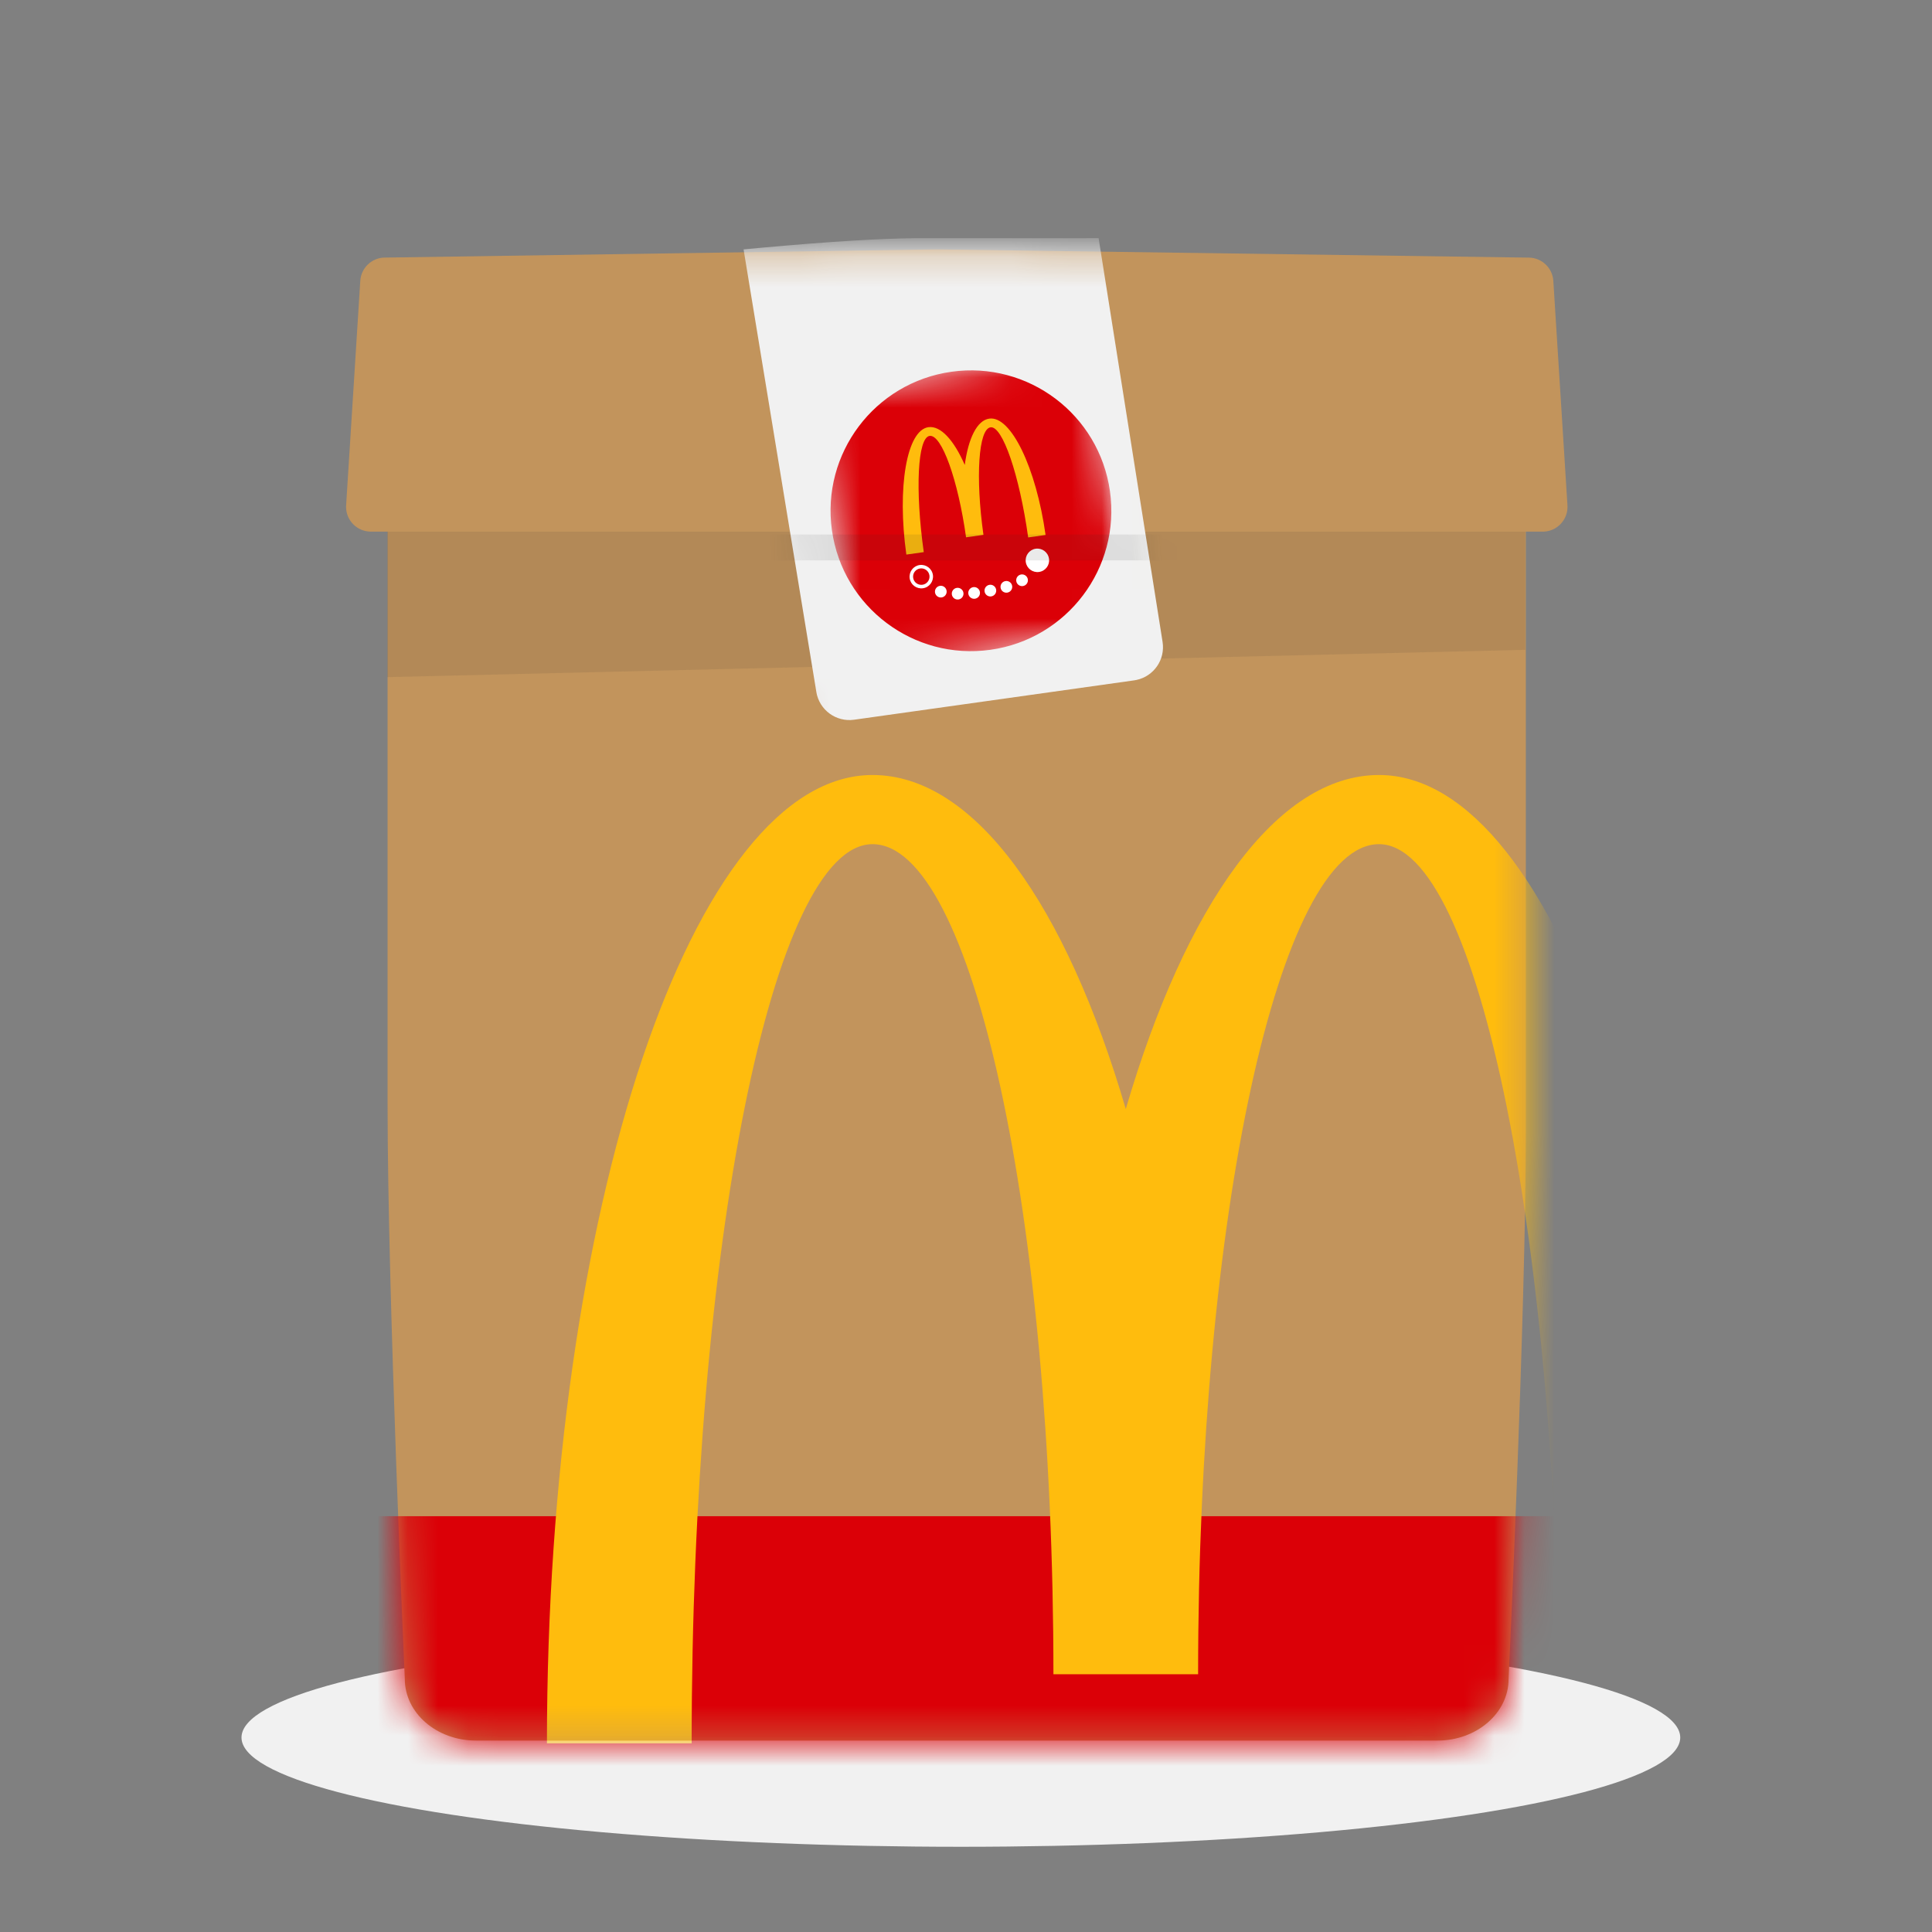<svg fill="none" height="64" viewBox="0 0 64 64" width="64" xmlns="http://www.w3.org/2000/svg" xmlns:xlink="http://www.w3.org/1999/xlink"><rect x="0" y="0" width="64" height="64" fill="#808080" stroke="none"/><mask id="a" height="44" maskUnits="userSpaceOnUse" width="39" x="12" y="14"><path clip-rule="evenodd" d="m12.839 14.825v21.755c0 6.346.571 19.039.571 19.039 0 1.127 1.056 2.04 2.357 2.04h31.85c1.301 0 2.357-.913 2.357-2.04 0 0 .571-12.066.571-18.099 0-7.565 0-22.695 0-22.695h-7.541-7.541-7.541-7.541z" fill="#fff" fill-rule="evenodd"/></mask><mask id="b" height="18" maskUnits="userSpaceOnUse" width="19" x="21" y="8"><path clip-rule="evenodd" d="m21.998 9.173c-.113-.394.175-.788.585-.796 1.726-.034 5.819-.112 8.384-.133 2.597-.021 6.006.082 7.364.129.334.011.598.284.6.618l.104 15.771c.002.346-.278.629-.624.629h-11.276c-.278 0-.523-.184-.6-.452z" fill="#fff" fill-rule="evenodd"/></mask><mask id="c" height="17" maskUnits="userSpaceOnUse" width="15" x="24" y="7"><path clip-rule="evenodd" d="m27.043 22.923-2.411-14.662.642-.059c2.166-.196 3.848-.3 5.046-.312l6.073-.001 2.119 13.376c.093.586-.291 1.137-.865 1.259l-.077.014-9.278 1.304c-.597.084-1.152-.324-1.25-.919z" fill="#fff" fill-rule="evenodd"/></mask><mask id="d" height="12" maskUnits="userSpaceOnUse" width="12" x="26" y="11"><path clip-rule="evenodd" d="m26.911 12.962 9.21-1.294 1.294 9.21-9.21 1.294z" fill="#fff" fill-rule="evenodd"/></mask><ellipse cx="31.83" cy="57.557" fill="#f1f1f1" rx="23.83" ry="3.62"/><path clip-rule="evenodd" d="m12.839 14.825v21.755c0 6.346.571 19.039.571 19.039 0 1.127 1.056 2.04 2.357 2.04h31.85c1.301 0 2.357-.913 2.357-2.04 0 0 .571-12.066.571-18.099 0-7.565 0-22.696 0-22.696h-7.541-7.541-7.541-7.541z" fill="#c2945c" fill-rule="evenodd"/><g mask="url(#a)"><path d="m11.411 50.226h40.539v8.85h-40.539z" fill="#db0007"/><path clip-rule="evenodd" d="m45.681 27.964c3.308 0 5.992 13.339 5.992 29.787h4.794c0-17.717-4.83-32.078-10.786-32.078-3.387 0-6.411 4.317-8.388 11.066-1.978-6.749-5.001-11.066-8.39-11.066-5.954 0-10.785 14.361-10.785 32.078h4.794c0-16.448 2.684-29.787 5.991-29.787 3.311 0 5.993 12.312 5.993 27.497h4.793c0-15.185 2.685-27.497 5.992-27.497z" fill="#ffbc0d" fill-rule="evenodd"/></g><path d="m12.826 17.605h37.706v3.921l-37.706.905z" fill="#292929" fill-opacity=".1"/><path clip-rule="evenodd" d="m12.743 8.533 18.294-.272 19.61.273c.43.006.782.342.809.77l.468 7.434c.029.453-.316.844-.769.872l-.026.001-38.843 0c-.454 0-.822-.368-.822-.822l.002-.052.469-7.435c.027-.428.379-.764.808-.77z" fill="#c2945c" fill-rule="evenodd"/><g mask="url(#b)"><path clip-rule="evenodd" d="m27.043 22.923-2.411-14.662.642-.059c2.166-.196 3.848-.3 5.046-.312l6.073-.001 2.119 13.376c.093.586-.291 1.137-.865 1.259l-.077.014-9.278 1.304c-.597.084-1.152-.324-1.25-.919z" fill="#f1f1f1" fill-rule="evenodd"/><g mask="url(#c)"><g mask="url(#d)"><path clip-rule="evenodd" d="m31.517 12.315c-2.543.357-4.316 2.709-3.958 5.252.357 2.543 2.709 4.316 5.252 3.958 2.543-.357 4.316-2.709 3.958-5.252-.357-2.543-2.709-4.316-5.253-3.958z" fill="#db0007" fill-rule="evenodd"/><g fill="#fff"><circle cx="31.177" cy="19.598" r=".194" transform="matrix(.99 -.139 .139 .99 -2.424 4.53)"/><circle cx="33.869" cy="19.221" r=".194" transform="matrix(.99 -.139 .139 .99 -2.345 4.901)"/><circle cx="33.35" cy="19.439" r=".194" transform="matrix(.99 -.139 .139 .99 -2.381 4.831)"/><circle cx="32.819" cy="19.564" r=".194" transform="matrix(.99 -.139 .139 .99 -2.403 4.758)"/><circle cx="32.281" cy="19.641" r=".194" transform="matrix(.99 -.139 .139 .99 -2.419 4.684)"/><circle cx="31.735" cy="19.666" r=".194" transform="matrix(.99 -.139 .139 .99 -2.428 4.608)"/><g clip-rule="evenodd" fill-rule="evenodd"><path d="m30.465 18.717c-.212.03-.36.226-.331.439.03.212.226.36.439.331.212-.03.36-.226.331-.439-.03-.212-.226-.36-.439-.331zm.016.114c.149-.021.287.083.308.232.01.072-.008.144-.052.202-.044.058-.108.096-.18.106-.149.021-.287-.083-.308-.232-.01-.072.009-.144.052-.202.044-.058.108-.096.18-.106z"/><path d="m34.75 18.508c.03.212-.118.409-.331.439-.212.03-.409-.118-.439-.331-.03-.212.118-.409.33-.439.212-.03.409.118.439.331z"/></g></g></g><path clip-rule="evenodd" d="m32.812 14.155c.398-.056.957 1.577 1.248 3.648l.576-.081c-.313-2.23-1.148-3.956-1.864-3.855-.407.057-.695.652-.813 1.535-.357-.816-.797-1.308-1.205-1.251-.716.101-1.043 1.99-.73 4.22l.577-.081c-.291-2.071-.204-3.795.194-3.85.398-.056.939 1.448 1.207 3.359l.576-.081c-.269-1.911-.164-3.506.234-3.562z" fill="#ffbc0d" fill-rule="evenodd"/><path d="m12.278 17.707h37.97v.856h-37.97z" fill="#292929" fill-opacity=".1"/></g></g></svg>